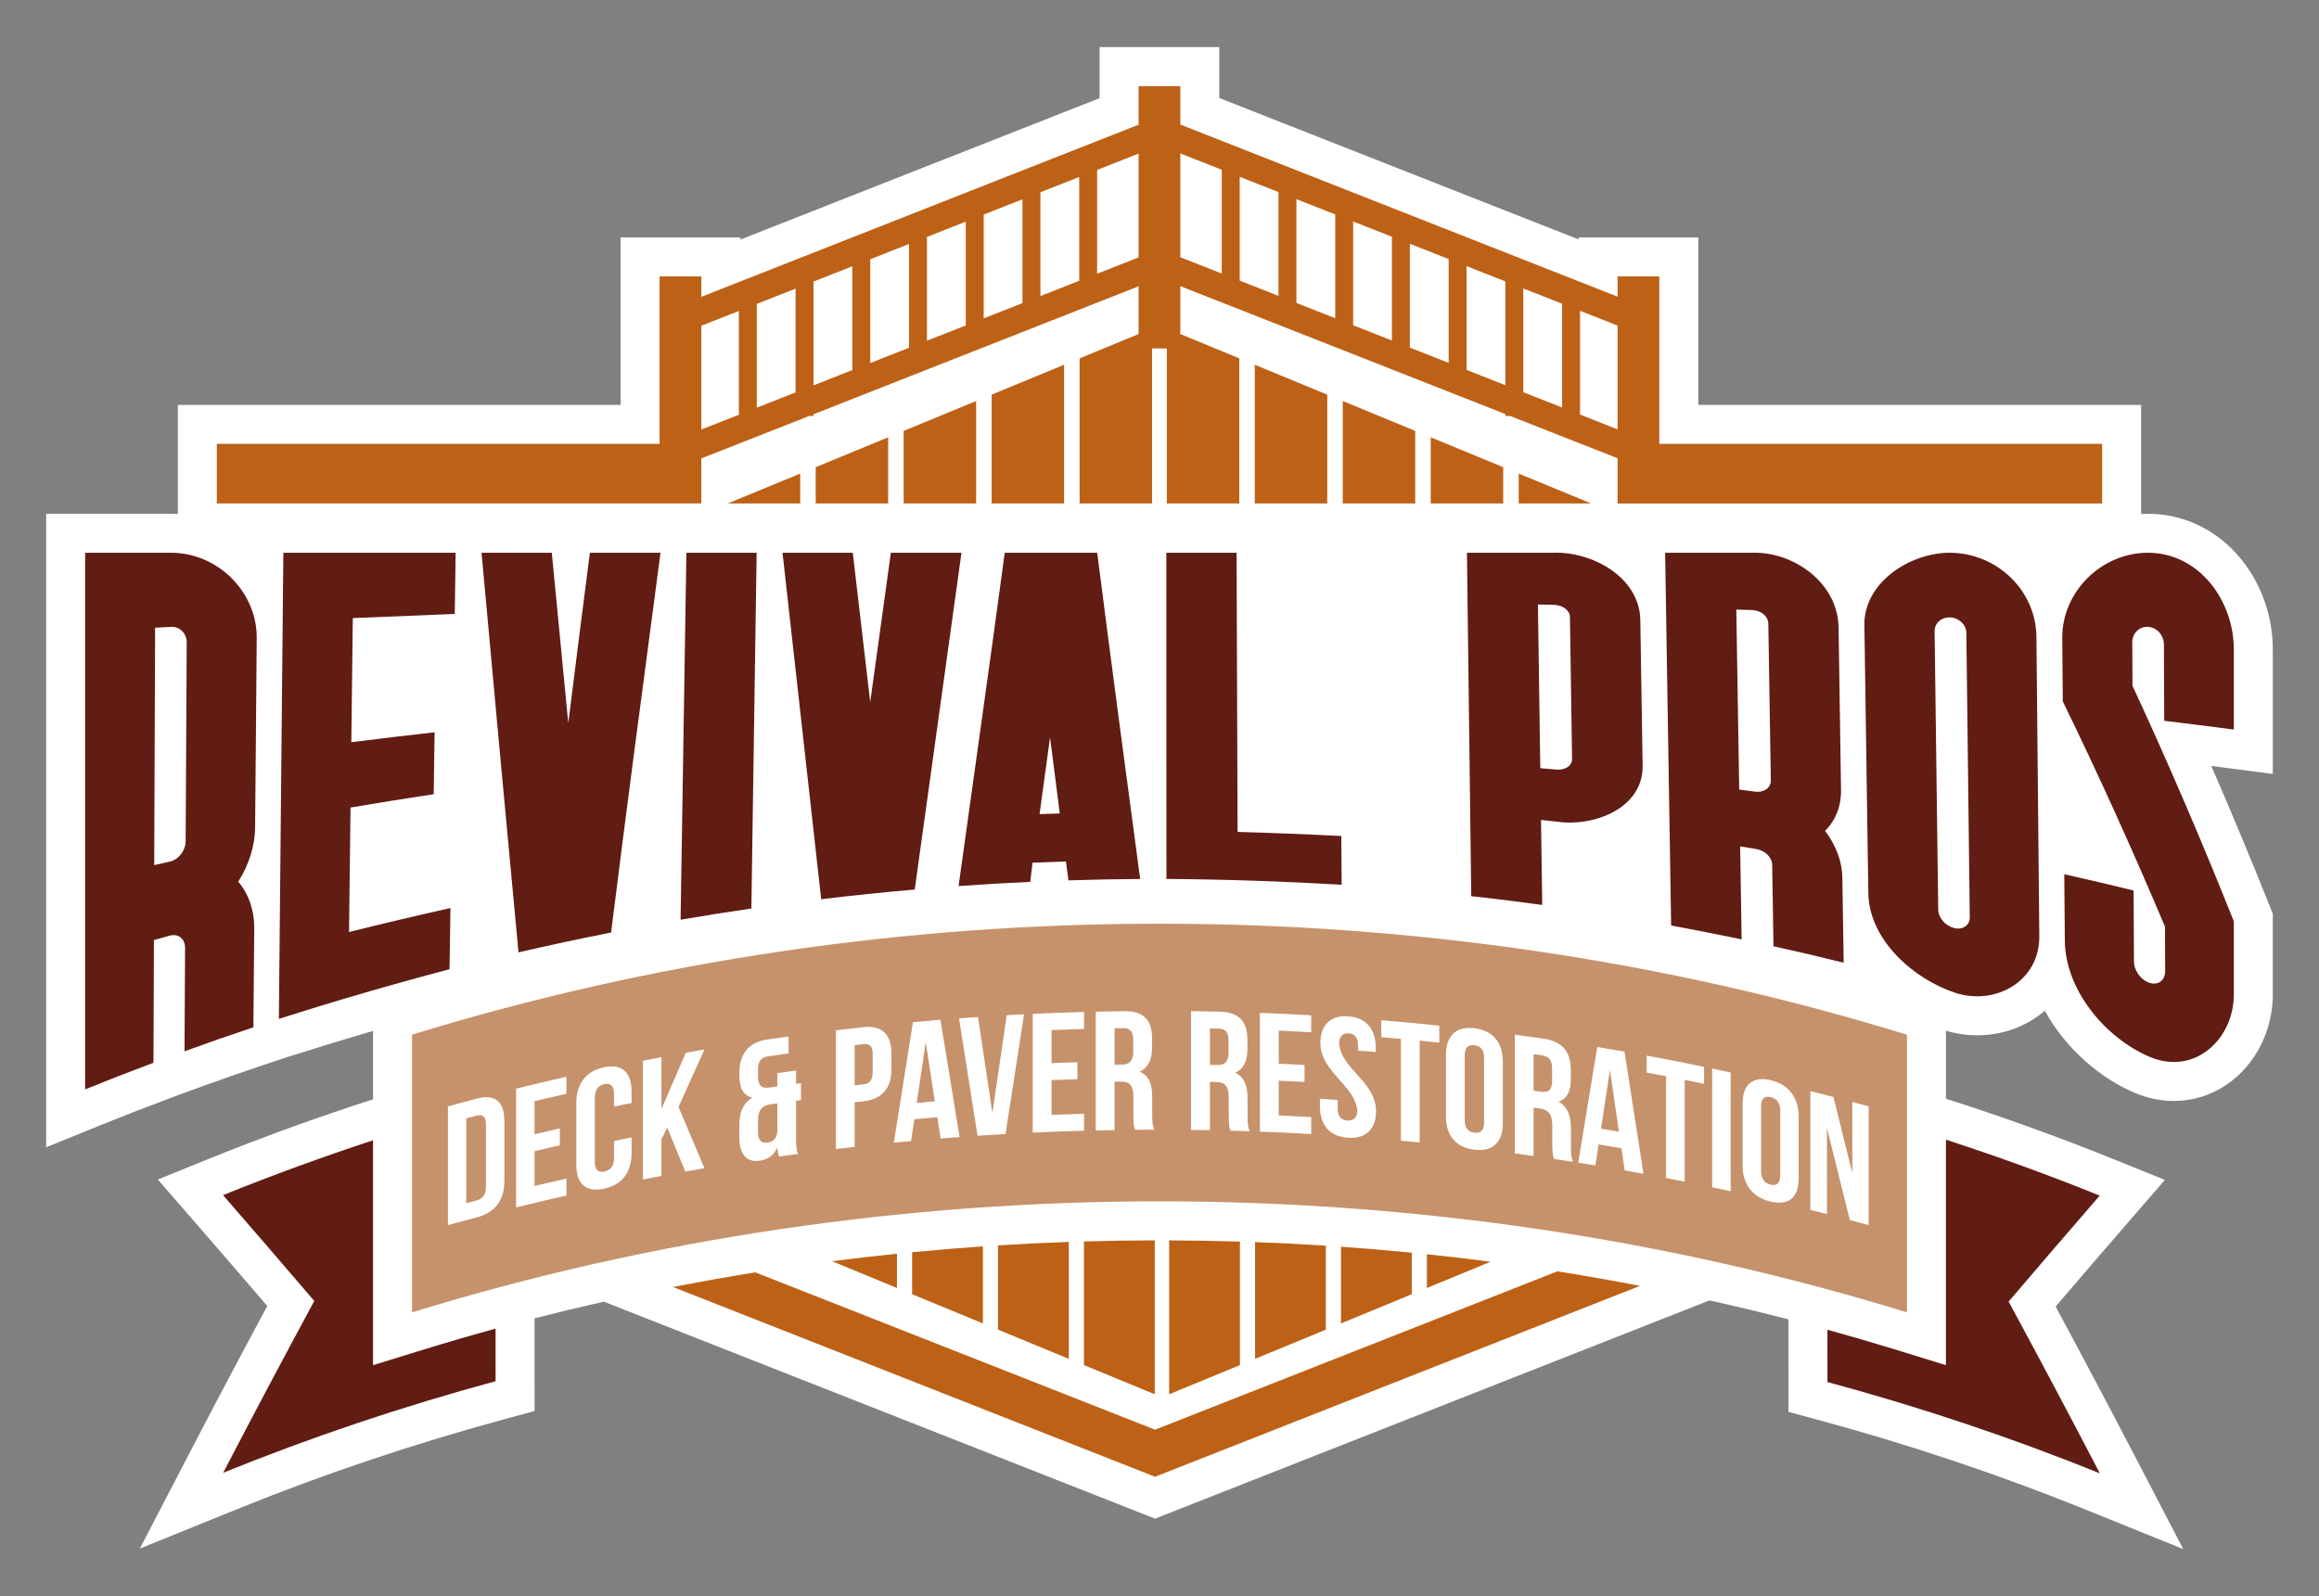 <?xml version="1.0" encoding="UTF-8"?> <svg xmlns="http://www.w3.org/2000/svg" id="a" viewBox="0 0 1080 743.562"><rect x="0" y="0" width="1080" height="743.562" fill="#808080" stroke="none"/><defs><style>.b{fill:#c6926b;}.c{fill:#fff;}.d{fill:#611c13;}.e{fill:#bd6117;}</style></defs><path class="c" d="M1058.492,360.539v-57.994c.007-17.651-6.928-34.703-19.029-46.784-10.609-10.594-24.519-16.424-39.177-16.424h-.109c-1.006.002-2.011.035-3.014.092v-50.83h-206.241v-78.001h-55.756v.927l-167.315-65.872v-23.705h-55.755v23.786l-167.314,65.872v-1.007h-55.756v78.001H82.827v50.838c-1.014-.059-2.03-.096-3.048-.1H21.499v295.086l24.982-10.136c10.337-4.194,20.885-8.305,31.351-12.219l7.087-2.65,7.231-2.635c10.396-3.787,21.03-7.494,31.605-11.019l8.744-2.914,2.896-.924c12.682-4.046,25.489-7.951,38.332-11.696l0,31.864c-26.153,8.436-51.889,17.774-76.671,27.82l-23.562,9.553,16.682,19.186c11.448,13.167,22.949,26.49,34.293,39.726-12.361,22.992-24.659,46.254-36.638,69.307l-22.709,43.699,45.64-18.499c40.173-16.284,82.157-30.397,124.785-41.946l13.415-3.635-.022-43.18c10.711-2.745,21.471-5.328,32.275-7.765l256.716,101.069,258.22-101.661c12.311,2.747,24.567,5.69,36.758,8.838l.021,43.098,13.415,3.623c42.635,11.513,84.617,25.586,124.783,41.828l45.647,18.458-22.735-43.674c-12.015-23.08-24.332-46.34-36.699-69.301,11.324-13.25,22.81-26.595,34.249-39.794l16.641-19.2-23.556-9.524c-25.366-10.256-51.686-19.754-78.416-28.301v-31.688c4.818,1.434,9.74,2.146,14.61,2.146,10.428-.001,20.611-3.232,28.967-9.453.855-.636,1.674-1.305,2.473-1.991,9.678,17.705,25.955,31.568,41.955,38.282,5.979,2.508,12.128,3.751,18.172,3.751,8.696,0,17.174-2.572,24.612-7.64,13.557-9.237,21.76-25.693,21.442-42.992v-36.557l-1.293-3.241c-8.888-22.268-18.043-44.219-27.374-65.639,2.721.349,5.441.702,8.154,1.057l20.514,2.686Z"></path><polygon class="e" points="461.822 234.532 495.567 234.532 495.567 169.916 461.822 183.835 461.822 234.532"></polygon><polygon class="e" points="420.854 234.532 454.599 234.532 454.599 186.815 420.854 200.734 420.854 234.532"></polygon><polygon class="e" points="379.886 234.532 413.63 234.532 413.63 203.714 379.886 217.633 379.886 234.532"></polygon><polygon class="e" points="707.286 234.532 741.031 234.532 707.286 220.613 707.286 234.532"></polygon><polygon class="e" points="666.318 234.532 700.062 234.532 700.062 217.633 666.318 203.714 666.318 234.532"></polygon><polygon class="e" points="625.349 234.532 659.094 234.532 659.094 200.734 625.349 186.815 625.349 234.532"></polygon><polygon class="e" points="584.381 234.532 618.125 234.532 618.125 183.835 584.381 169.916 584.381 234.532"></polygon><polygon class="e" points="372.662 234.532 372.662 220.613 338.917 234.532 372.662 234.532"></polygon><path class="e" d="M772.765,206.757v-78.002h-19.443v9.432l-203.627-80.169v-17.913h-19.443v17.992l-203.627,80.17v-9.512h-19.443v78.002H100.984v27.775h225.642v-20.987l50.216-19.77h2.025v-.797l151.387-59.602v22.234l-27.462,11.328v67.595h33.745v-72.216h6.877v72.216h33.745v-67.595l-27.461-11.327v-22.313l151.383,59.601v.879h2.234l50.01,19.689v21.066h225.684v-27.775h-206.241ZM344.096,193.204l-17.471,6.878v-48.353l17.471-6.878v48.353ZM370.514,182.803l-18.065,7.112v-48.353l18.065-7.112v48.353ZM396.931,172.402l-18.065,7.112v-48.353l18.065-7.112v48.353ZM423.348,162.001l-18.065,7.112v-48.353l18.065-7.112v48.353ZM449.768,151.6l-18.067,7.113v-48.353l18.067-7.113v48.353ZM476.185,141.199l-18.065,7.112v-48.353l18.065-7.112v48.353ZM502.603,130.799l-18.065,7.112v-48.353l18.065-7.112v48.353ZM530.253,119.913l-19.298,7.598v-48.353l19.298-7.598v48.353ZM568.994,127.43l-19.298-7.598v-48.352l19.298,7.598v48.352ZM595.409,137.83l-18.063-7.112v-48.352l18.063,7.111v48.352ZM621.828,148.232l-18.067-7.113v-48.352l18.067,7.113v48.352ZM648.244,158.632l-18.063-7.112v-48.352l18.063,7.112v48.352ZM674.663,169.033l-18.067-7.113v-48.352l18.067,7.113v48.352ZM701.079,179.433l-18.063-7.112v-48.352l18.063,7.112v48.352ZM727.498,189.834l-18.067-7.113v-48.352l18.067,7.113v48.351ZM753.322,200.002l-17.472-6.879v-48.351l17.472,6.879v48.351Z"></path><path class="e" d="M544.495,577.813v71.687l32.959-13.595v-57.525c-10.963-.339-21.95-.528-32.959-.567Z"></path><path class="e" d="M584.51,578.608v54.387l32.959-13.595v-39.123c-10.959-.707-21.947-1.263-32.959-1.668Z"></path><path class="e" d="M624.525,580.761v35.728l32.959-13.595v-19.347c-10.956-1.081-21.943-2.009-32.959-2.785Z"></path><path class="e" d="M664.539,584.266v15.718l29.661-12.235c-9.859-1.288-19.748-2.444-29.661-3.483Z"></path><path class="e" d="M424.789,583.326v19.568l32.959,13.595v-35.885c-11.016.755-22.003,1.662-32.959,2.722Z"></path><path class="e" d="M464.804,580.136v39.263l32.959,13.595v-54.462c-11.012.384-22.0.919-32.959,1.604Z"></path><path class="e" d="M504.819,578.307v57.598l32.959,13.595v-71.698c-11.009.019-21.996.187-32.959.504Z"></path><path class="e" d="M387.52,587.521l30.213,12.463v-15.96c-10.099,1.038-20.171,2.201-30.213,3.497Z"></path><path class="e" d="M725.295,592.233l-187.364,73.765-186.156-73.29c-12.832,2.064-25.613,4.336-38.335,6.826l224.438,88.362.054-.137.054.137,225.79-88.894c-12.772-2.467-25.598-4.731-38.481-6.769Z"></path><path class="d" d="M935.456,606.319c14.261-16.745,28.404-33.2,42.416-49.365-23.518-9.509-47.417-18.173-71.612-26.05v105.031l-23.503-7.241c-10.512-3.239-21.077-6.322-31.69-9.254.004,8.121.008,16.241.012,24.361,43.195,11.664,85.594,25.839,126.855,42.524-14.033-26.958-28.197-53.627-42.48-80.005Z"></path><path class="d" d="M197.231,628.693l-23.504,7.241 0-104.743c-23.592,7.75-46.902,16.248-69.849,25.55,14.034,16.141,28.198,32.573,42.481,49.296-14.262,26.385-28.405,53.059-42.417,80.023,41.262-16.726,83.662-30.941,126.858-42.645-.004-8.161-.008-16.323-.012-24.484-11.24,3.085-22.429,6.333-33.557,9.762Z"></path><path class="d" d="M79.779,257.494c-13.374,0-26.749 0-40.123 0v249.969c10.544-4.278,21.16-8.416,31.817-12.402.072-19.047.144-38.094.217-57.141,2.906-.824,4.36-1.232,7.269-2.043,4.059-1.131,7.258,1.401,7.235,5.712-.086,16.045-.172,32.09-.259,48.135,10.636-3.874,21.339-7.605,32.079-11.184.13-15.272.261-30.544.391-45.817.074-8.718-2.576-16.228-7.453-22,4.984-7.891,7.783-16.636,7.857-25.355.251-29.348.501-58.695.752-88.043.189-21.692-18.218-39.739-39.783-39.832ZM86.461,391.838c-.023,4.31-3.27,8.612-7.344,9.524-2.919.654-4.378.984-7.296,1.648.14-36.869.28-73.738.42-110.608,2.951-.159,4.427-.238,7.378-.395,4.119-.219,7.362,3.023,7.338,7.333-.166,30.832-.331,61.665-.497,92.497Z"></path><path class="d" d="M129.877,474.629c26.317-8.397,52.763-16.094,79.478-23.123.167-11.404.251-17.106.419-28.509-15.791,3.541-31.524,7.26-47.229,11.163.233-19.327.467-38.654.7-57.982,12.895-2.185,25.81-4.257,38.741-6.216.165-11.535.247-17.303.412-28.839-12.939,1.456-25.868,2.997-38.786,4.622.233-19.274.465-38.547.698-57.821,15.824-.673,31.649-1.314,47.476-1.923.167-11.404.251-17.106.419-28.509-26.749,0-53.497 0-80.246 0-.694,72.379-1.388,144.757-2.081,217.136Z"></path><path class="d" d="M264.654,336.878c-2.584-26.459-5.121-52.922-7.676-79.384-10.906,0-21.812-0-32.718-0,5.623,62.061,11.4,124.108,17.217,186.152,14.319-3.317,28.694-6.398,43.115-9.241,7.339-59.012,15.239-117.955,23.014-176.911-10.964,0-21.927-0-32.891-0-3.423,26.452-6.746,52.918-10.061,79.384Z"></path><path class="d" d="M316.956,428.441c10.96-1.894,21.959-3.639,32.968-5.227.819-55.24,1.637-110.48,2.456-165.72-10.906-0-21.812-0-32.718-0-.902,56.983-1.803,113.965-2.705,170.948Z"></path><path class="d" d="M414.889,257.494c-3.239,23.189-6.417,46.386-9.611,69.581-2.736-23.191-5.427-46.386-8.126-69.581-10.906 0-21.812 0-32.718 0l18.009,161.394c14.495-1.745,29.019-3.251,43.564-4.514l21.772-156.88c-10.963,0-21.927,0-32.89 0Z"></path><path class="d" d="M467.929,257.494c-6.945,51.785-14.345,103.51-21.504,155.266,11.104-.806,22.234-1.457,33.357-1.952.44-3.576.66-5.364,1.099-8.938,6.215-.264,9.323-.378,15.539-.572.474,3.527.711,5.29,1.185,8.815,11.121-.373,22.261-.591,33.388-.652-6.799-50.638-13.512-101.289-20.013-151.967-14.35 0-28.7 0-43.051 0ZM484.145,379.239c1.629-11.918,3.255-23.837,4.88-35.756,1.505,11.822,3.014,23.643,4.527,35.463-3.763.106-5.645.165-9.408.293Z"></path><path class="d" d="M576.364,387.534c-.155-43.347-.309-86.694-.464-130.041-10.906-0-21.812-0-32.718-0.0.016,50.647.033,101.294.049,151.94,27.25.203,54.405,1.112,81.608,2.733l-.182-22.728c-16.095-.82-32.182-1.455-48.292-1.904Z"></path><path class="d" d="M723.305,257.494c-13.375 0-26.749,0-40.124,0,.668,53.321,1.335,106.643,2.002,159.964,11.035,1.209,22.067,2.573,33.064,4.088-.189-13.195-.378-26.391-.567-39.586,2.984.31,4.475.468,7.458.79,16.79,2.527,40.108-5.973,39.865-26.053-.362-22.768-.723-45.535-1.085-68.303-.681-19.841-22.747-31.575-40.613-30.901ZM724.783,358.491c-2.979-.26-4.468-.388-7.447-.637-.364-25.418-.727-50.835-1.091-76.253,2.966.06,4.449.091,7.415.153,4.138.087,7.45,2.601,7.496,5.685.33,22.063.659,44.126.989,66.189.046,3.085-3.206,5.226-7.362,4.863Z"></path><path class="d" d="M849.977,387.057c4.899-4.878,7.541-11.552,7.427-19.085-.384-25.355-.768-50.71-1.153-76.065-.54-20.527-21.131-35.187-40.644-34.413-13.375,0-26.749,0-40.124 0.0.931,57.884,1.861,115.768,2.792,173.652,10.97,1.998,21.927,4.151,32.837,6.454-.233-14.44-.467-28.88-.7-43.32,2.967.473,4.45.712,7.415,1.198,4.137.678,7.453,3.923,7.507,7.326.203,12.664.405,25.329.608,37.993,10.924,2.405,21.828,4.964,32.681,7.672-.2-13.195-.4-26.389-.6-39.584-.114-7.532-2.97-15.152-8.047-21.827ZM817.399,368.78c-2.965-.392-4.447-.585-7.413-.966-.452-27.951-.904-55.903-1.355-83.854,2.963.091,4.444.138,7.407.232,4.134.131,7.448,2.931,7.503,6.333.389,24.337.778,48.673,1.167,73.01.054,3.402-3.173,5.792-7.309,5.246Z"></path><path class="d" d="M907.909,257.494c-18.549.033-40.72,14.162-39.61,34.961.608,41.364,1.215,82.727,1.823,124.091.701,21.775,21.383,39.632,40.361,45.892,19.042,6.281,39.849-5.624,39.255-26.936-.444-46.294-.888-92.587-1.331-138.88-.273-21.964-18.802-39.166-40.498-39.127ZM910.105,432.322c-4.1-1.016-7.387-4.782-7.436-8.547-.563-43.244-1.126-86.488-1.689-129.731-.049-3.765,3.18-6.61,7.308-6.434,3.955.168,7.43,3.36,7.476,7.203.533,44.154,1.066,88.307,1.599,132.461.046,3.844-3.33,6.022-7.258,5.048Z"></path><path class="d" d="M1000.371,292.008c4.118.219,7.391,3.886,7.408,8.295.045,11.82.09,23.641.134,35.461,10.813,1.31,21.621,2.673,32.422,4.086v-37.312c.01-22.594-16.072-45.091-40.122-45.044-21.514.042-39.972,18.139-39.783,39.832.1,11.762.151,17.643.251,29.404,16.843,34.554,32.648,69.529,47.597,104.943.031,8.232.047,12.347.078,20.579.017,4.409-3.172,6.876-7.222,5.605-4.051-1.271-7.279-5.671-7.303-9.981-.059-11.016-.118-22.032-.178-33.048-10.735-2.629-21.501-5.156-32.285-7.577l.269,31.456c.517,23.162,19.333,45.137,39.655,53.664,21.124,8.864,39.523-8.804,39.043-29.952v-33.252c-14.768-37.003-30.43-73.567-47.195-109.709l-.108-20.116c-.023-4.31,3.219-7.552,7.339-7.333Z"></path><path class="b" d="M567.702,479.16c-1.69-.038-2.535-.056-4.225-.088,0,6.796 0,10.194 0,16.99,1.371.026,2.057.04,3.428.07,3.269.071,5.262-1.295,5.262-5.72v-5.453c0-3.951-1.356-5.728-4.466-5.798Z"></path><path class="b" d="M718.42,491.681c-1.677-.242-2.516-.361-4.194-.598 0,6.796 0,10.194 0,16.99,1.362.192,2.042.288,3.403.484,3.244.466,5.222-.661,5.222-5.086v-5.453c0-3.951-1.345-5.892-4.431-6.337Z"></path><path class="b" d="M523.291,478.945c-1.69.022-2.536.034-4.226.062v16.989c1.371-.022,2.057-.033,3.429-.051,3.269-.044,5.263-1.482,5.263-5.907v-5.453c-0-3.951-1.356-5.68-4.465-5.64Z"></path><path class="b" d="M686.652,486.882c-2.776-.328-4.522.975-4.522,4.926 0,11.948 0,17.922,0,29.87,0,3.951,1.746,5.65,4.522,5.978,2.776.328,4.521-.958,4.521-4.909v-29.87c-0-3.951-1.745-5.667-4.521-5.995Z"></path><path class="b" d="M221.967,519.701c-1.929.505-2.893.759-4.82,1.272v39.51c1.927-.513,2.891-.767,4.82-1.272,2.723-.713,4.358-2.554,4.358-6.505v-28.763c0-3.951-1.635-4.954-4.358-4.242Z"></path><path class="b" d="M426.923,513.769c3.371-.304,5.057-.45,8.429-.731-1.686-11.049-2.529-16.571-4.215-27.614-1.686,11.335-2.529,17.004-4.214,28.345Z"></path><path class="b" d="M402.139,486.381c-1.651.182-2.476.274-4.127.462v18.728c1.651-.187,2.476-.28,4.127-.462,2.778-.306,4.287-1.729,4.287-5.68v-8.297c0-3.951-1.509-5.057-4.287-4.751Z"></path><path class="b" d="M353.018,522.331v5.136c0,3.951,1.739,5.188,4.508,4.782,2.611-.383,4.352-1.974,4.51-5.473v-12.802c-1.329.19-1.994.286-3.323.48-3.956.576-5.694,2.74-5.694,7.876Z"></path><path class="b" d="M824.629,511.077c-2.736-.639-4.457.468-4.457,4.419 0,11.948 0,17.922,0,29.87,0,3.951,1.721,5.845,4.457,6.485,2.736.639,4.454-.452,4.454-4.403 0-11.948 0-17.922,0-29.87,0-3.951-1.718-5.862-4.454-6.501Z"></path><path class="b" d="M539.995,430.289c-118.087-.017-236.177,17.219-348.11,51.708 0,43.115 0,86.23,0,129.344,111.933-34.49,230.023-51.722,348.11-51.705,118.087-.017,236.177,17.215,348.11,51.705-0-43.115-0-86.229,0-129.344-111.933-34.489-230.023-51.725-348.11-51.708ZM234.892,550.133c0,8.851-4.213,14.701-12.769,16.939-5.413,1.416-8.117,2.14-13.519,3.617v-55.314c5.401-1.478,8.105-2.201,13.519-3.617,8.556-2.238,12.769,1.552,12.769,10.402v27.973ZM263.787,509.519c-5.948,1.341-8.919,2.029-14.855,3.443v15.409c4.717-1.124,7.078-1.674,11.803-2.751v7.902c-4.725,1.078-7.086,1.628-11.803,2.751v16.199c5.936-1.414,8.907-2.103,14.855-3.443v7.902c-9.392,2.117-14.081,3.221-23.441,5.52v-55.314c9.36-2.299,14.049-3.403,23.441-5.52v7.902ZM294.135,513.819c-3.269.652-4.903.984-8.168,1.658v-5.926c0-3.951-1.727-5.097-4.473-4.52-2.746.577-4.471,2.449-4.471,6.4v29.869c0,3.951,1.725,5.002,4.471,4.424,2.746-.577,4.473-2.354,4.473-6.305v-7.902c3.266-.674,4.899-1.006,8.168-1.658v7.349c0,8.85-4.404,14.763-12.877,16.547-8.472,1.783-12.855-2.281-12.855-11.131v-28.763c0-8.85,4.383-14.9,12.855-16.683,8.473-1.783,12.877,2.418,12.877,11.268v5.373ZM328.066,544.199c-3.565.61-5.347.921-8.909,1.557-3.373-8.217-5.059-12.319-8.428-20.513-1.071,2.221-1.606,3.333-2.676,5.557v16.989c-3.463.65-5.194.982-8.653,1.657v-55.314c3.46-.675,5.19-1.006,8.653-1.656v24.102c4.534-10.492,6.802-15.727,11.341-26.178,3.468-.618,5.202-.921,8.673-1.515-4.828,10.688-7.24,16.043-12.061,26.779,4.821,11.39,7.234,17.097,12.061,28.535ZM373.041,512.452c-.919.123-1.378.185-2.296.31v18.175c0,2.687.079,4.651.95,6.588-3.548.479-5.322.725-8.867,1.229-.396-1.05-.633-1.807-.792-4.233-1.503,3.454-4.194,5.578-8.069,6.158-6.405.958-9.644-3.023-9.644-11.163v-5.61c0-5.61,1.738-9.999,6.007-12.547-4.111-1.111-6.007-4.521-6.007-10.447v-1.027c0-8.85,4.264-14.366,12.966-15.644,3.987-.585,5.981-.87,9.972-1.424v7.902c-3.927.544-5.89.824-9.813,1.4-2.769.406-4.429,2.081-4.429,6.032v3.398c0,4.425,1.977,5.547,5.22,5.073,1.519-.222,2.278-.332,3.798-.548v-6.164c3.482-.498,5.224-.741,8.709-1.214v6.164c.919-.125,1.378-.187,2.296-.31v7.902ZM415.163,497.974c0,8.851-4.292,14.075-13.024,15.037-1.651.182-2.476.274-4.127.462v20.782c-3.492.396-5.237.601-8.727,1.022v-55.314c5.139-.62,7.71-.917,12.854-1.483,8.732-.962,13.024,3.455,13.024,12.304v7.191ZM438.057,530.359c-.605-3.965-.907-5.947-1.512-9.912-4.295.354-6.442.54-10.735.93-.604,4.069-.906,6.104-1.511,10.174-3.211.296-4.817.449-8.026.766,2.965-18.72,5.931-37.441,8.901-56.16,5.12-.468,7.68-.689,12.803-1.106,2.971,18.207,5.942,36.415,8.911,54.623-3.533.262-5.3.399-8.832.685ZM468.302,528.273c-5.225.297-7.836.459-13.059.811-2.865-18.235-5.73-36.471-8.596-54.706,3.533-.262,5.3-.387,8.835-.624,2.23,14.896,4.459,29.793,6.688,44.689,2.229-15.172,4.459-30.344,6.69-45.515,3.218-.181,4.827-.267,8.046-.428-2.869,18.591-5.737,37.182-8.603,55.773ZM504.876,479.318c-6.059.167-9.088.269-15.145.509v15.409c4.814-.191,7.221-.275,12.036-.42v7.902c-4.815.145-7.222.229-12.036.42v16.199c6.057-.24,9.086-.342,15.145-.509v7.902c-9.566.264-14.349.441-23.91.887 0-18.438 0-36.876,0-55.314,9.561-.446,14.344-.624,23.91-.888v7.902ZM528.634,526.3c-.478-1.418-.797-2.285-.797-6.789v-8.691c0-5.136-1.755-7.022-5.742-6.967-1.212.017-1.818.026-3.03.046,0,9.008,0,13.513-0,22.521-3.508.057-5.263.092-8.771.173v-55.314c5.294-.123,7.941-.171,13.236-.238,9.09-.116,12.998,4.091,12.998,12.625v4.346c0,5.69-1.834,9.402-5.742,11.247,4.386,1.787,5.822,5.978,5.822,11.747v8.534c0,2.687.08,4.662.957,6.715-3.573.005-5.359.014-8.932.045ZM573.044,526.704c-.478-1.435-.798-2.313-.798-6.817v-8.691c0-5.136-1.753-7.084-5.739-7.17-1.212-.026-1.818-.038-3.03-.062-0,9.008-0,13.513-0,22.521-3.508-.067-5.263-.095-8.772-.137 0-18.438 0-36.876,0-55.314,5.295.064,7.942.111,13.237.231,9.089.207,12.995,4.551,12.995,13.086v4.346c0,5.69-1.834,9.337-5.74,11.044,4.384,1.943,5.82,6.185,5.82,11.953,0,3.414,0,5.12-0,8.534,0,2.686.08,4.665.956,6.749-3.571-.121-5.357-.176-8.928-.271ZM607.549,496.102v7.902c-4.811-.262-7.217-.381-12.031-.597v16.199c6.056.271,9.083.425,15.136.77,0,3.161,0,4.741-0,7.902-9.558-.544-14.339-.77-23.903-1.131 0-18.438 0-36.876,0-55.314,9.564.361,14.345.587,23.903,1.131 0,3.161 0,4.741 0,7.902-6.053-.344-9.081-.498-15.136-.769v15.409c4.813.215,7.219.335,12.031.596ZM627.771,530.001c-8.597-.607-13.057-5.911-13.057-14.761,0-1.359 0-2.039 0-3.398,3.313.199,4.969.304,8.28.526v3.951c0,3.951,1.752,5.488,4.537,5.684s4.906-1.526,4.537-5.045c-1.175-11.201-16.656-17.531-17.116-30.467-.303-8.53,4.382-13.664,12.899-13.062,8.517.602,12.89,6.035,12.89,14.885v1.739c-3.31-.268-4.965-.397-8.275-.643-0-.917-0-1.375-0-2.292,0-3.951-1.591-5.573-4.377-5.77-2.786-.197-4.721,1.595-4.378,5.149,1.113,11.507,16.701,17.278,17.11,30.587.263,8.574-4.453,13.524-13.05,12.917ZM670.305,485.689c-3.653-.383-5.48-.568-9.136-.925 0,15.804 0,31.608-0,47.412-3.496-.341-5.244-.506-8.742-.822 0-15.804 0-31.608,0-47.412-3.657-.331-5.486-.49-9.145-.794-0-3.161-0-4.741-0-7.902,10.817.899,16.222,1.407,27.023,2.54v7.902ZM699.894,523.288c-0,8.85-4.674,13.283-13.242,12.27s-13.253-6.553-13.253-15.403c0-11.505 0-17.258,0-28.764,0-8.85,4.686-13.425,13.253-12.412,8.568,1.013,13.242,6.694,13.242,15.544v28.764ZM723.721,539.87c-.474-1.492-.791-2.409-.791-6.913 0-3.477 0-5.215 0-8.692,0-5.136-1.738-7.296-5.695-7.863-1.203-.172-1.805-.258-3.008-.427,0,9.009-0,13.513-0,22.521-3.483-.49-5.225-.729-8.711-1.195 0-18.438 0-36.876,0-55.315,5.26.703,7.888,1.068,13.143,1.827,9.02,1.303,12.89,6.119,12.89,14.653v4.346c0,5.69-1.817,9.117-5.692,10.352,4.349,2.472,5.771,6.887,5.771,12.656v8.535c0,2.686.079,4.675.948,6.864-3.54-.552-5.311-.822-8.854-1.348ZM756.645,545.212c-.599-4.12-.898-6.179-1.497-10.298-4.258-.744-6.388-1.106-10.65-1.813-.6,3.915-.9,5.872-1.501,9.788-3.189-.525-4.785-.782-7.977-1.286,2.948-17.962,5.897-35.924,8.846-53.886,5.083.84,7.623,1.273,12.7,2.166,2.944,18.966,5.886,37.932,8.825,56.899-3.497-.641-5.246-.955-8.746-1.57ZM784.584,503.041c0,15.804 0,31.609-0,47.413-3.457-.689-5.187-1.028-8.648-1.693 0-15.804 0-31.609 0-47.413-3.619-.695-5.429-1.036-9.051-1.704,0-3.161,0-4.741-0-7.902,10.709,1.976,16.056,3.022,26.731,5.232 0,3.161 0,4.741 0,7.902-3.611-.748-5.417-1.115-9.032-1.835ZM806.004,554.919c-3.448-.75-5.173-1.119-8.626-1.845 0-18.438 0-36.876,0-55.315,3.452.726,5.177,1.095,8.626,1.845 0,18.439 0,36.877,0,55.315ZM837.67,548.966c-0,8.85-4.6,12.759-13.041,10.787-8.442-1.972-13.065-8.035-13.065-16.885 0-11.505 0-17.258,0-28.764,0-8.85,4.623-12.901,13.065-10.929,8.442,1.972,13.041,8.178,13.041,17.027 0,11.505 0,17.258,0,28.764ZM870.269,570.69c-3.508-.96-5.263-1.433-8.776-2.367-3.545-14.284-7.097-28.565-10.656-42.846,0,13.354,0,26.709-0,40.063-3.083-.79-4.625-1.181-7.712-1.951 0-18.438 0-36.876,0-55.314,4.302,1.074,6.452,1.621,10.747,2.734,2.934,11.806,5.863,23.613,8.787,35.421 0-13.244,0-19.866-0-33.11,3.046.813,4.568,1.224,7.61,2.056 0,18.438 0,36.876,0,55.314Z"></path><path class="b" d="M745.603,525.777c3.346.558,5.019.843,8.362,1.423-1.672-11.479-2.508-17.218-4.181-28.692-1.672,10.905-2.508,16.358-4.181,27.269Z"></path></svg> 